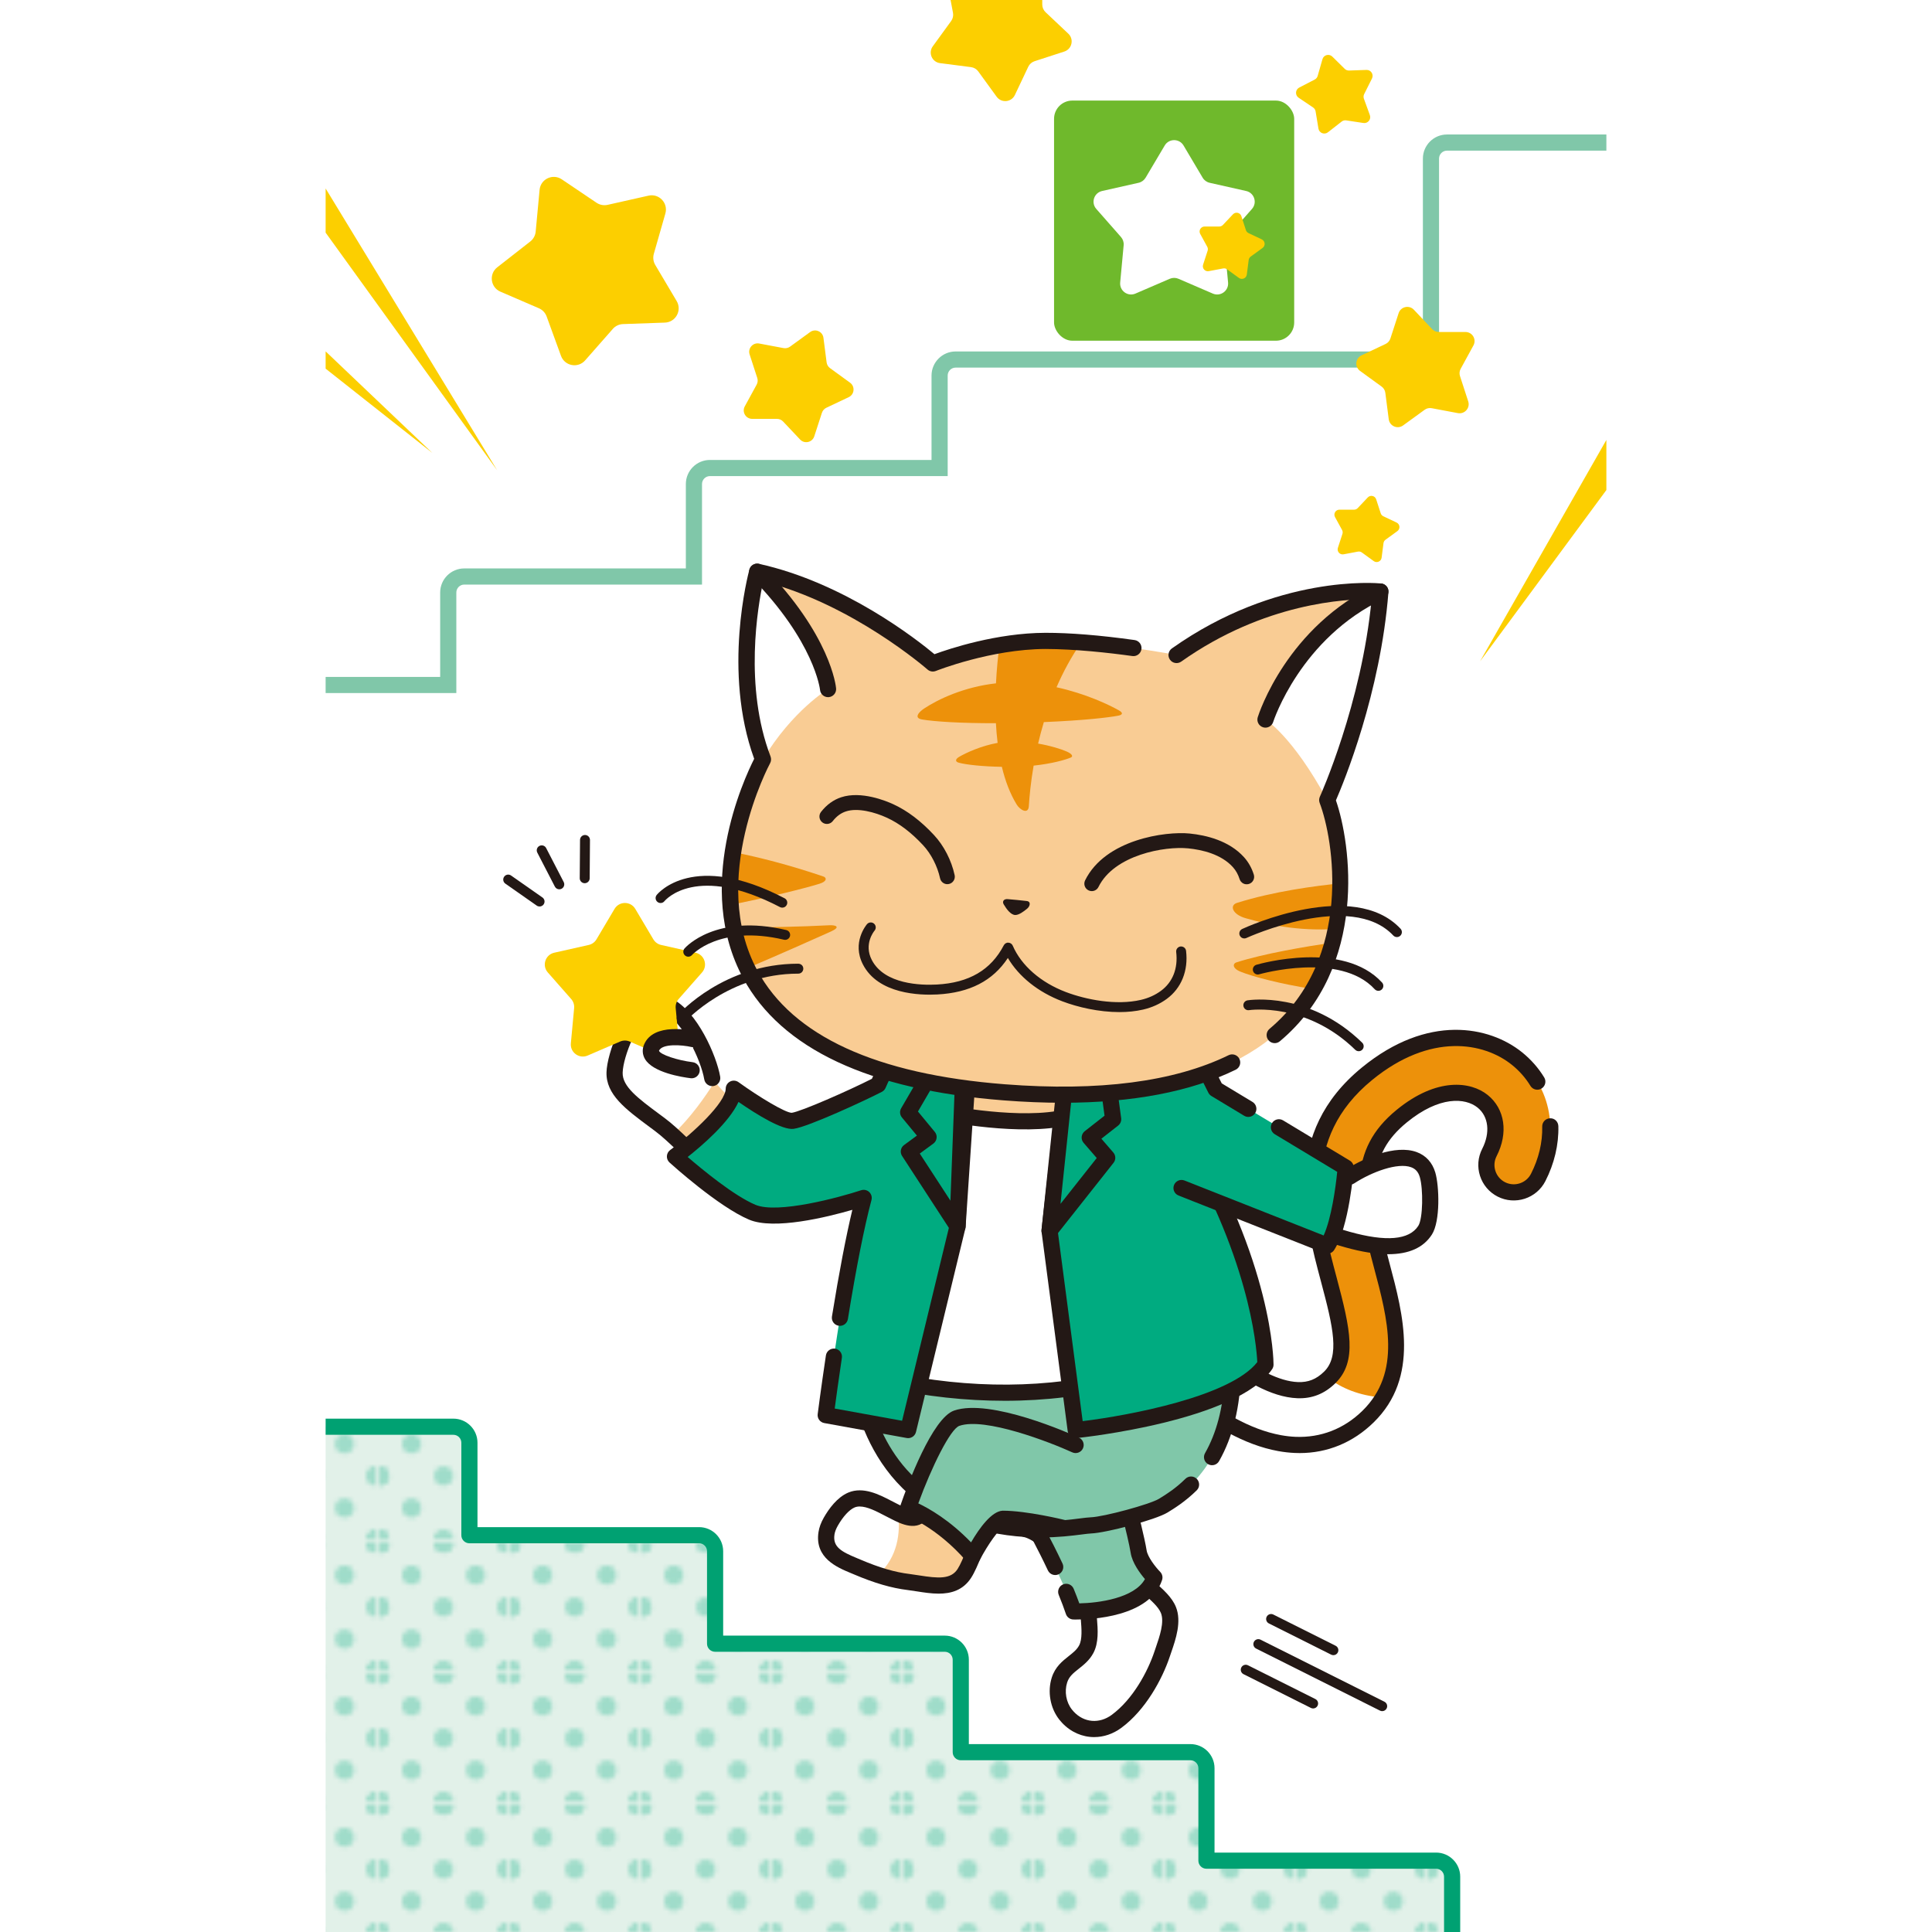 <?xml version="1.0" encoding="UTF-8"?>
<svg xmlns="http://www.w3.org/2000/svg" width="300" height="300" version="1.1" xmlns:xlink="http://www.w3.org/1999/xlink" viewBox="0 0 300 300">
  <!-- Generator: Adobe Illustrator 29.1.0, SVG Export Plug-In . SVG Version: 2.1.0 Build 142)  -->
  <defs>
    <style>
      .st0 {
        fill: #231815;
      }

      .st1 {
        fill: #00a172;
      }

      .st2 {
        fill: #fff;
      }

      .st3 {
        fill: #ed910a;
      }

      .st4 {
        fill: none;
      }

      .st5 {
        fill: #c6e4d5;
        opacity: .5;
      }

      .st6 {
        fill: #f9cc94;
      }

      .st7 {
        fill: url(#_新規パターン_2);
        opacity: .3;
      }

      .st8 {
        fill: #80c7a9;
      }

      .st9 {
        fill: #00ab80;
      }

      .st10 {
        fill: #6fb92c;
      }

      .st11 {
        fill: #fccf00;
      }

      .st12 {
        clip-path: url(#clippath);
      }
    </style>
    <clipPath id="clippath">
      <rect class="st4" x="50.563" width="198.874" height="300.797"/>
    </clipPath>
    <pattern id="_新規パターン_2" data-name="新規パターン 2" x="0" y="0" width="28.346" height="28.346" patternTransform="translate(-2730.102 -2529.087) scale(.702)" patternUnits="userSpaceOnUse" viewBox="0 0 28.346 28.346">
      <g>
        <rect class="st4" y="0" width="28.346" height="28.346"/>
        <circle class="st9" cx="28.346" cy="28.346" r="2.126"/>
        <g>
          <circle class="st9" cx="0" cy="28.346" r="2.126"/>
          <circle class="st9" cx="14.173" cy="28.346" r="2.126"/>
          <circle class="st9" cx="28.346" cy="28.346" r="2.126"/>
        </g>
        <circle class="st9" cx="0" cy="28.346" r="2.126"/>
        <g>
          <circle class="st9" cx="28.346" r="2.126"/>
          <circle class="st9" cx="28.346" cy="14.174" r="2.126"/>
          <circle class="st9" cx="28.345" cy="28.348" r="2.126"/>
        </g>
        <g>
          <g>
            <circle class="st9" cx="14.173" cy="14.173" r="2.126"/>
            <circle class="st9" cx="21.261" cy="21.261" r="2.126"/>
            <circle class="st9" cx="28.348" cy="28.348" r="2.126"/>
            <circle class="st9" cx="7.087" cy="7.087" r="2.126"/>
            <circle class="st9" cx="0" r="2.126"/>
          </g>
          <g>
            <circle class="st9" cx="7.086" cy="21.261" r="2.126"/>
            <circle class="st9" cx="14.173" cy="28.348" r="2.126"/>
            <circle class="st9" cx="-.001" cy="14.174" r="2.126"/>
          </g>
          <circle class="st9" cx="-.002" cy="28.348" r="2.126"/>
          <g>
            <circle class="st9" cx="21.26" cy="7.087" r="2.126"/>
            <circle class="st9" cx="28.347" cy="14.174" r="2.126"/>
            <circle class="st9" cx="14.173" r="2.126"/>
          </g>
          <circle class="st9" cx="28.346" r="2.126"/>
        </g>
        <g>
          <circle class="st9" cx=".002" cy="28.348" r="2.126"/>
          <circle class="st9" cx=".001" cy="14.174" r="2.126"/>
          <circle class="st9" cx="0" r="2.126"/>
        </g>
        <circle class="st9" cx="28.345" cy=".002" r="2.126"/>
        <g>
          <circle class="st9" cx="28.348" cy=".002" r="2.126"/>
          <circle class="st9" cx="14.173" cy=".002" r="2.126"/>
          <circle class="st9" cx="-.002" cy=".002" r="2.126"/>
        </g>
        <circle class="st9" cx=".002" cy=".002" r="2.126"/>
      </g>
    </pattern>
  </defs>
  <g id="_x30_2">
    <rect class="st4" y="-384" width="300" height="300"/>
  </g>
  <g id="_x30_6">
    <g class="st12">
      <g>
        <path class="st4" d="M31.454,321.603V108.852c0-1.373,1.113-2.486,2.486-2.486h35.663s0-14.359,0-14.359c0-1.373,1.113-2.486,2.486-2.486h35.663s0-14.359,0-14.359c0-1.373,1.113-2.486,2.486-2.486h35.663s0-14.359,0-14.359c0-1.373,1.113-2.486,2.486-2.486h73.812s0-31.205 0-31.205c0-1.373,1.113-2.486,2.486-2.486h35.663v299.464H31.454Z"/>
        <path class="st8" d="M31.454,124.465c-.693,0-1.254-.561-1.254-1.254v-14.36c0-2.062,1.678-3.74,3.74-3.74h34.409v-13.105c0-2.062,1.678-3.74,3.74-3.74h34.409v-13.106c0-2.062,1.678-3.739,3.74-3.739h34.409v-13.106c0-2.062,1.677-3.74,3.739-3.74h72.559v-29.951c0-2.062,1.678-3.74,3.74-3.74h35.663c.693,0,1.254.561,1.254,1.254s-.561,1.254-1.254,1.254h-35.663c-.679,0-1.232.553-1.232,1.232v32.459h-75.066c-.679,0-1.232.553-1.232,1.232v15.613h-36.917c-.679,0-1.232.552-1.232,1.232v15.613h-36.917c-.679,0-1.232.553-1.232,1.232v15.613h-36.917c-.679,0-1.232.553-1.232,1.232v14.36c0,.693-.561,1.254-1.254,1.254Z"/>
      </g>
      <g>
        <path class="st5" d="M225.486,305.769v-14.359c0-1.373-1.113-2.486-2.486-2.486h-35.663v-14.359c0-1.373-1.113-2.486-2.486-2.486h-35.663v-14.359c0-1.373-1.113-2.486-2.486-2.486h-35.663v-14.359c0-1.373-1.113-2.486-2.486-2.486h-35.663v-14.359c0-1.373-1.113-2.486-2.486-2.486h-35.663v84.227h190.746Z"/>
        <path class="st7" d="M225.486,305.769v-14.359c0-1.373-1.113-2.486-2.486-2.486h-35.663v-14.359c0-1.373-1.113-2.486-2.486-2.486h-35.663v-14.359c0-1.373-1.113-2.486-2.486-2.486h-35.663v-14.359c0-1.373-1.113-2.486-2.486-2.486h-35.663v-14.359c0-1.373-1.113-2.486-2.486-2.486h-35.663v84.227h190.746Z"/>
        <path class="st1" d="M225.486,307.023c-.693,0-1.254-.561-1.254-1.254v-14.36c0-.679-.553-1.232-1.232-1.232h-35.663c-.693,0-1.254-.561-1.254-1.254v-14.359c0-.679-.553-1.232-1.232-1.232h-35.663c-.693,0-1.254-.561-1.254-1.254v-14.36c0-.679-.553-1.232-1.232-1.232h-35.663c-.693,0-1.254-.561-1.254-1.254v-14.36c0-.679-.552-1.232-1.232-1.232h-35.664c-.693,0-1.254-.561-1.254-1.254v-14.359c0-.679-.552-1.232-1.232-1.232h-35.663c-.693,0-1.254-.561-1.254-1.254s.561-1.254,1.254-1.254h35.663c2.062,0,3.739,1.678,3.739,3.74v13.105h34.41c2.062,0,3.739,1.678,3.739,3.74v13.106h34.409c2.062,0,3.74,1.677,3.74,3.739v13.106h34.409c2.062,0,3.74,1.678,3.74,3.74v13.105h34.409c2.062,0,3.74,1.678,3.74,3.74v14.36c0,.693-.561,1.254-1.254,1.254Z"/>
      </g>
      <g>
        <g>
          <g>
            <path class="st2" d="M198.708,224.09c-10.263-1.857-19.412-12.145-20.492-13.396-1.535-1.779-1.338-4.465.441-6.001,1.777-1.533,4.461-1.338,5.997.437h0c2.512,2.896,10.439,10.478,16.832,10.731,1.944.081,3.529-.546,4.988-1.972,2.959-2.89,1.88-7.642-.125-15.154-2.512-9.416-5.953-22.311,5.94-32.023,9.598-7.841,18.542-6.152,23.281-2.328,5.381,4.345,6.698,11.759,3.279,18.449-1.07,2.094-3.636,2.917-5.724,1.852-2.093-1.07-2.921-3.633-1.852-5.724,1.563-3.058,1.152-6.18-1.047-7.956-2.261-1.825-6.906-2.319-12.554,2.296-7.124,5.819-5.925,12.661-3.102,23.24,2.117,7.933,4.516,16.924-2.151,23.435-3.123,3.05-7.031,4.567-11.305,4.385-.807-.034-1.611-.128-2.407-.272Z"/>
            <path class="st3" d="M235.571,164.385c-4.739-3.824-13.683-5.513-23.281,2.328-11.893,9.712-8.453,22.608-5.94,32.023,2.005,7.513,3.084,12.264.125,15.154-.049.048-.099.087-.148.133,1.95,1.495,4.668,2.704,8.418,2.992,3.638-6.122,1.638-13.683-.174-20.474-2.823-10.579-4.022-17.421,3.102-23.24,5.648-4.614,10.292-4.12,12.554-2.296,2.199,1.775,2.611,4.898,1.047,7.956-1.069,2.092-.24,4.654,1.852,5.724,2.088,1.065,4.654.241,5.724-1.852,3.419-6.69,2.102-14.104-3.279-18.449Z"/>
            <path class="st0" d="M201.806,225.631c-.248,0-.495-.006-.744-.016-.835-.034-1.703-.132-2.577-.29-10.71-1.937-20.174-12.601-21.219-13.811-1.984-2.299-1.729-5.783.57-7.769,2.298-1.982,5.78-1.727,7.765.565,2.252,2.597,10.017,10.065,15.934,10.299,1.607.06,2.852-.432,4.063-1.615,2.46-2.402,1.428-6.86-.461-13.934-2.6-9.748-6.161-23.094,6.359-33.317,10.179-8.317,19.754-6.455,24.862-2.334,1.374,1.111,2.526,2.421,3.425,3.896.361.591.174,1.363-.418,1.723-.591.36-1.363.175-1.723-.418-.749-1.228-1.711-2.321-2.86-3.249-4.376-3.531-12.685-5.041-21.7,2.324-11.265,9.199-8.08,21.136-5.522,30.726,2.123,7.954,3.248,13.001-.21,16.377-1.699,1.66-3.633,2.417-5.917,2.327-8.235-.326-17.633-11.054-17.727-11.162-1.083-1.25-2.979-1.388-4.232-.31-1.251,1.081-1.391,2.98-.31,4.232.985,1.141,9.905,11.198,19.766,12.982.762.138,1.514.223,2.236.253,3.91.156,7.506-1.226,10.376-4.029,6.141-5.999,3.943-14.242,1.816-22.214-2.868-10.743-4.172-18.254,3.519-24.536,6.229-5.089,11.509-4.419,14.134-2.301,2.682,2.165,3.223,5.896,1.377,9.504-.365.713-.43,1.525-.183,2.288.247.762.776,1.383,1.489,1.748,1.476.751,3.285.165,4.037-1.307,1.203-2.353,1.805-4.888,1.742-7.329-.018-.692.529-1.268,1.221-1.286.704-.033,1.268.528,1.286,1.221.075,2.859-.623,5.811-2.016,8.536-1.381,2.703-4.705,3.779-7.411,2.4-1.312-.671-2.282-1.81-2.735-3.211-.453-1.399-.334-2.892.336-4.202,1.282-2.507,1-5.023-.719-6.41-1.895-1.528-5.905-1.847-10.973,2.292-6.32,5.163-5.625,10.921-2.682,21.945,2.096,7.857,4.703,17.633-2.487,24.656-3.195,3.121-7.155,4.756-11.49,4.757Z"/>
          </g>
          <path class="st6" d="M181.43,249.993c-1.031-2.537-5.087-4.386-6.097-7.068-1.028-2.732-1.71-6.616-2.423-9.438l-13.645,3.958c4.003.959,9.514,8.807,9.758,13.12.093,1.653.471,3.994-.354,5.532-1.072,1.996-3.399,2.412-4.154,4.776-.583,1.825-.189,3.917.948,5.357.111.141.227.276.346.404,2.021,2.174,5.104,2.471,7.565.66,3.271-2.408,5.822-6.672,7.092-10.487.65-1.951,1.8-4.759.965-6.814Z"/>
          <path class="st2" d="M165.808,266.634c2.021,2.174,5.104,2.471,7.565.66,3.271-2.408,5.822-6.672,7.092-10.487.65-1.951,1.8-4.759.965-6.814-.454-1.117-1.494-2.1-2.603-3.081-2.957,2.069-7.025,3.558-9.751,4.405.124,1.558.299,3.463-.408,4.78-1.072,1.996-3.399,2.412-4.154,4.776-.583,1.825-.189,3.917.948,5.357.111.141.227.276.346.404Z"/>
          <path class="st0" d="M169.902,269.736c-1.833,0-3.629-.761-5.013-2.248-.14-.15-.277-.311-.41-.478-1.402-1.777-1.857-4.335-1.16-6.519.535-1.673,1.652-2.556,2.637-3.335.672-.532,1.252-.99,1.608-1.652.513-.956.379-2.622.272-3.96-.026-.318-.05-.623-.066-.908-.227-4.018-5.489-11.178-8.797-11.971-.553-.133-.948-.621-.962-1.19-.014-.569.358-1.075.904-1.233l13.645-3.958c.327-.095.677-.054.973.116.295.169.509.45.593.78.222.88.442,1.861.669,2.879.507,2.269,1.032,4.615,1.712,6.424.407,1.08,1.616,2.142,2.786,3.168,1.32,1.159,2.685,2.357,3.3,3.87h0c.923,2.272-.027,5.031-.72,7.046l-.218.636c-1.184,3.556-3.787,8.339-7.538,11.1-1.304.96-2.771,1.432-4.214,1.432ZM162.571,237.792c3.828,2.931,7.494,8.999,7.703,12.702.015.265.039.552.062.849.134,1.667.3,3.741-.563,5.348-.601,1.119-1.483,1.816-2.261,2.432-.839.664-1.502,1.187-1.804,2.132-.451,1.411-.162,3.06.737,4.199.089.111.182.221.279.325,1.602,1.726,3.975,1.926,5.904.506,3.278-2.413,5.582-6.683,6.646-9.874l.224-.66c.565-1.639,1.338-3.884.768-5.285-.391-.963-1.53-1.962-2.63-2.929-1.402-1.23-2.851-2.502-3.478-4.169-.743-1.973-1.311-4.517-1.813-6.761-.118-.529-.234-1.048-.349-1.548l-9.426,2.734Z"/>
          <path class="st8" d="M176.808,240.934c-.284-1.822-1.516-6.638-1.516-6.638l-14.685,2.661s4.127,7.388,6.094,13.264c0,0,10.714.355,12.553-5.266,0,0-2.162-2.198-2.446-4.02Z"/>
          <path class="st0" d="M167.12,251.48c-.252,0-.412-.005-.461-.006-.523-.018-.981-.359-1.147-.856-.301-.897-.676-1.893-1.113-2.962-.263-.641.044-1.373.685-1.636.639-.26,1.374.044,1.636.685.325.793.618,1.552.874,2.264,2.956-.055,8.549-.79,10.191-3.77-.752-.88-1.973-2.512-2.216-4.074-.188-1.211-.83-3.866-1.208-5.388l-11.829,2.143c.621,1.172,1.518,2.92,2.454,4.904.295.627.027,1.374-.6,1.669s-1.373.027-1.669-.6c-1.629-3.458-3.188-6.26-3.205-6.287-.197-.354-.212-.781-.039-1.147.173-.367.512-.627.91-.699l14.685-2.66c.653-.117,1.275.286,1.439.923.051.199,1.25,4.895,1.54,6.756.16,1.029,1.374,2.592,2.102,3.334.327.334.443.824.297,1.268-1.892,5.784-11.117,6.136-13.326,6.136Z"/>
          <path class="st6" d="M143.348,165.506s-4.194,5.537-10.028,7.201c-2.249.642-6.18,1.905-10.364,3.113-7.03-2.11-10.953-6.419-12.361-8.42-.737-4.254-5.437-13.516-9.864-11.314-2.746,1.366-5.217,7.655-5.299,10.441-.088,3.007,3.052,5.126,7.026,8.088,4.435,3.307,8.485,9.725,17.758,11.09,9.022,1.328,16.539-2.113,16.539-2.113l6.594-18.087Z"/>
          <path class="st2" d="M110.989,167.93c-.146-.188-.282-.369-.395-.53-.737-4.254-5.437-13.516-9.864-11.314-2.746,1.366-5.217,7.655-5.299,10.441-.088,3.007,3.052,5.126,7.026,8.088.65.485,1.293,1.041,1.944,1.633,2.841-2.725,5.066-5.855,6.588-8.32Z"/>
          <path class="st0" d="M124.477,187.267c-1.42,0-2.909-.095-4.445-.32-7.273-1.071-11.55-5.124-14.986-8.38-1.159-1.099-2.254-2.137-3.338-2.945l-.75-.558c-3.844-2.852-6.882-5.105-6.78-8.574.088-2.968,2.68-9.878,5.995-11.527,1.309-.65,2.749-.616,4.164.1,3.936,1.994,6.926,8.847,7.494,12.123.118.683-.339,1.332-1.022,1.45-.676.115-1.331-.339-1.45-1.022-.551-3.176-3.378-8.906-6.155-10.313-.932-.472-1.539-.28-1.914-.092-2.179,1.084-4.529,6.785-4.604,9.356-.063,2.16,2.382,3.975,5.767,6.486l.755.561c1.204.898,2.351,1.984,3.565,3.135,3.345,3.17,7.137,6.765,13.625,7.719,7.286,1.074,13.628-1.133,15.367-1.819l4.477-12.278c-1.764,1.409-4.012,2.813-6.576,3.545-.995.283-2.32.69-3.851,1.159-1.928.591-4.179,1.281-6.51,1.954-.233.066-.479.066-.708-.004-3.695-1.109-7.106-2.987-9.865-5.433-.518-.46-.566-1.252-.107-1.77s1.252-.566,1.77-.107c1.688,1.495,4.53,3.522,8.574,4.801,2.188-.635,4.294-1.281,6.111-1.838,1.549-.474,2.891-.886,3.898-1.172,5.347-1.525,9.333-6.702,9.374-6.753.375-.494,1.053-.639,1.6-.342.544.297.79.946.577,1.53l-6.594,18.087c-.115.315-.351.57-.657.71-.267.123-5.634,2.534-12.798,2.534Z"/>
          <g>
            <path class="st6" d="M151.948,234.772c3.585.88,7.365,1.136,10.924,1.038,11.359-.312,18.693-2.839,24.364-13.272,5.504-10.126,6.085-21.93.019-31.982-8.1-13.421-11.082-30.935-11.113-33.261l-35.637,5.785s-6.47,18.582-7.813,39.541c-.626,9.757,1.517,19.676,8.729,26.656,2.912,2.819,6.604,4.531,10.529,5.495Z"/>
            <path class="st0" d="M161.452,237.084c-3.552,0-6.843-.367-9.803-1.094-4.531-1.112-8.266-3.068-11.102-5.812-8.467-8.195-9.626-19.553-9.108-27.639,1.339-20.887,7.816-39.685,7.881-39.873.152-.434.529-.751.983-.825l35.637-5.785c.365-.06.729.042,1.007.277.279.235.443.579.448.944.034,2.52,3.125,19.693,10.933,32.631,6.042,10.012,6.046,22.123.01,33.228-6.079,11.183-14.238,13.62-25.432,13.927-.489.013-.974.02-1.454.02ZM141.455,164.197c-1.17,3.574-6.341,20.229-7.513,38.504-.484,7.557.571,18.147,8.349,25.676,2.513,2.431,5.862,4.173,9.956,5.178h0c3.142.772,6.698,1.109,10.591,1.002,10.568-.289,17.769-2.448,23.296-12.617,5.6-10.303,5.617-21.506.046-30.735-7.285-12.071-10.513-27.298-11.166-32.457l-33.56,5.449Z"/>
          </g>
          <path class="st8" d="M180.625,233.802c3.092-1.885,10.567-6.629,10.805-20.857l-58.234.087s.916,17.719,17.399,22.798c9.461,2.915,16.666,1.111,18.813,1.032,2.147-.08,9.555-2.046,11.218-3.06Z"/>
          <path class="st0" d="M161.609,238.736c-3.164,0-7.058-.375-11.384-1.709-17.123-5.276-18.273-23.745-18.282-23.931-.018-.343.105-.678.342-.928.236-.249.565-.391.909-.391l58.234-.087h.002c.336,0,.658.134.893.374.236.24.367.564.361.901-.091,5.443-1.231,10.126-3.387,13.92-.343.603-1.107.812-1.71.47-.602-.343-.813-1.107-.47-1.71,1.779-3.13,2.792-6.976,3.017-11.445l-55.548.083c.563,4.083,3.323,16.324,16.378,20.348,7.521,2.317,13.476,1.561,16.676,1.156.717-.092,1.283-.163,1.721-.179,2.051-.076,9.192-2.013,10.612-2.878,1.206-.735,2.616-1.641,4.094-3.098.492-.488,1.287-.481,1.773.012.486.492.481,1.287-.012,1.773-1.808,1.784-3.591,2.871-4.549,3.455-1.873,1.141-9.56,3.158-11.825,3.242-.325.012-.843.078-1.498.161-1.452.184-3.631.461-6.346.461Z"/>
          <path class="st6" d="M149.696,222.663c-4.046,1.714-5.612,10.818-6.614,12.268-1.092,1.581-3.052.336-4.582-.425-1.738-.864-4.252-2.445-6.29-1.584-1.35.571-2.492,2.115-3.197,3.351-.323.567-.579,1.173-.677,1.818-.507,3.306,2.578,4.294,4.758,5.224,2.589,1.104,5.23,2.002,8.018,2.342,3.012.367,6.766,1.536,8.629-1.33,1.891-2.909,3.479-11.383,7.801-9.152l7.197-9.639c-6.909-3.393-11.925-4.195-15.044-2.874Z"/>
          <path class="st2" d="M132.211,232.923c-1.35.571-2.492,2.115-3.197,3.351-.323.567-.579,1.173-.677,1.818-.507,3.306,2.578,4.294,4.758,5.224,1.075.458,2.163.867,3.262,1.229,3.077-2.794,3.463-6.55,3.109-9.548-.332-.165-.658-.338-.966-.491-1.738-.864-4.252-2.445-6.29-1.584Z"/>
          <path class="st0" d="M145.758,247.459c-1.152,0-2.323-.184-3.397-.353-.478-.075-.947-.149-1.399-.204-2.532-.308-5.189-1.082-8.359-2.433l-.507-.212c-2.1-.873-5.616-2.333-4.999-6.356.112-.735.383-1.47.827-2.25.781-1.369,2.074-3.155,3.797-3.885,2.328-.981,4.838.322,6.672,1.276.231.12.454.236.665.341l.487.248c1.665.854,2.228.987,2.505.587.179-.264.557-1.435.86-2.377,1.139-3.535,2.86-8.878,6.296-10.334h0c3.625-1.536,9.038-.558,16.086,2.903.334.164.579.469.666.832s.009.745-.215,1.044l-7.197,9.639c-.366.492-1.032.646-1.58.364-.603-.311-.96-.242-1.178-.162-1.327.487-2.515,3.369-3.383,5.473-.538,1.305-1.046,2.538-1.614,3.411-1.26,1.938-3.121,2.448-5.036,2.448ZM133.506,233.927c-.288,0-.559.045-.808.151-.815.345-1.786,1.399-2.595,2.817-.289.508-.462.961-.527,1.387-.298,1.941,1.117,2.678,3.482,3.66l.528.221c2.986,1.274,5.354,1.968,7.678,2.25.48.059.979.137,1.486.217,2.904.458,4.888.635,5.939-.984.441-.678.906-1.806,1.399-3,1.16-2.814,2.475-6.004,4.837-6.871.705-.259,1.434-.292,2.177-.104l5.716-7.656c-7.034-3.218-10.74-2.996-12.634-2.196h0c-2.379,1.009-3.949,5.882-4.887,8.794-.523,1.625-.814,2.497-1.184,3.033-1.608,2.33-4.28.957-5.715.219l-.457-.232c-.224-.112-.46-.235-.706-.362-1.176-.611-2.58-1.341-3.731-1.341Z"/>
          <path class="st11" d="M96.295,161.729l-5.047,2.176c-1.306.563-2.738-.478-2.606-1.893l.51-5.473c.048-.513-.118-1.023-.458-1.41l-3.63-4.128c-.939-1.068-.392-2.752.995-3.064l5.363-1.206c.503-.113.937-.428,1.2-.872l2.804-4.727c.725-1.223,2.496-1.223,3.221,0l2.804,4.727c.263.443.697.759,1.2.872l5.363,1.206c1.387.312,1.935,1.996.995,3.064l-3.63,4.128c-.34.387-.506.897-.458,1.41l.51,5.473c.132,1.416-1.3,2.457-2.606,1.893l-5.047-2.176c-.473-.204-1.01-.204-1.483,0Z"/>
          <g>
            <path class="st2" d="M107.685,161.364s-5.439-1.283-6.517,1.319c-1.078,2.602,6.233,3.498,6.233,3.498"/>
            <path class="st0" d="M107.403,167.434c-.051,0-.103-.003-.154-.009-1.354-.165-5.867-.871-7.1-2.986-.402-.689-.451-1.483-.14-2.236,1.446-3.487,7.302-2.216,7.963-2.059.674.158,1.09.833.933,1.506-.159.675-.84,1.089-1.507.935-1.535-.36-4.602-.558-5.071.578.214.595,2.812,1.474,5.228,1.773.687.085,1.176.71,1.091,1.398-.078.635-.618,1.101-1.243,1.101Z"/>
          </g>
          <path class="st6" d="M175.224,160.736s3.808,2.326,8.796,5.78c4.988,3.453,21.622,16.737,25.569,16.192,3.614-2.362,10.671-5.037,12.079-.298.569,1.915.653,7.002-.378,8.613-2.26,3.53-7.955,2.605-12.081,1.449-14.811-4.15-31.379-12.489-31.379-12.489l-2.606-19.246Z"/>
          <path class="st2" d="M209.588,182.708c-.534.074-1.306-.112-2.244-.486-.883,2.782-1.408,6.204-1.717,9.177,1.199.379,2.396.741,3.581,1.073,4.126,1.156,9.821,2.081,12.081-1.449,1.031-1.611.947-6.697.378-8.613-1.409-4.739-8.466-2.064-12.079.298Z"/>
          <path class="st0" d="M215.558,194.752c-1.902,0-4.133-.357-6.688-1.073-14.757-4.134-31.438-12.492-31.604-12.576-.37-.186-.623-.542-.679-.952l-2.606-19.246c-.065-.479.152-.953.557-1.218.406-.265.928-.272,1.339-.021.039.024,3.896,2.385,8.856,5.819,1.072.743,2.676,1.934,4.534,3.314,5.111,3.795,16.897,12.546,19.921,12.677,2.577-1.616,7.459-3.803,10.794-2.583,1.43.524,2.428,1.618,2.887,3.161.613,2.063.814,7.555-.524,9.645-1.302,2.035-3.575,3.054-6.787,3.054ZM178.984,179.154c3.075,1.508,17.596,8.477,30.563,12.11,5.682,1.592,9.277,1.284,10.686-.917.732-1.145.775-5.751.231-7.579-.233-.786-.661-1.269-1.345-1.52-2.085-.767-6.111.724-8.845,2.511-.155.101-.331.167-.515.193-3.033.423-10.075-4.295-21.986-13.139-1.84-1.366-3.429-2.546-4.468-3.265-2.603-1.802-4.895-3.303-6.478-4.318l2.156,15.925Z"/>
        </g>
        <g>
          <path class="st2" d="M145.315,172.568s11.269,2.457,19.008,1.186l10.427-2.119,6.346,18.947s5.304,20.276,5.323,20.348c-.19-.712-11.226,2.831-12.216,3.086-11.736,3.028-24.44,2.837-36.248.268-2.327-.506-4.613-1.148-6.851-1.966l6.499-41.624,7.713,1.874Z"/>
          <path class="st0" d="M155.97,217.512c-6.002,0-12.147-.666-18.281-2.001-2.508-.546-4.802-1.204-7.016-2.014-.562-.206-.901-.779-.808-1.371l6.499-41.624c.054-.347.251-.654.543-.85.291-.194.651-.26.993-.176l7.697,1.87c.441.094,11.231,2.369,18.524,1.171l10.381-2.11c.619-.125,1.238.23,1.44.831l6.345,18.948c.024.081,5.305,20.271,5.346,20.427.176.669-.224,1.355-.892,1.531-.269.071-.544.049-.784-.046-1.486.119-7.707,2.01-9.809,2.649-.832.254-1.429.434-1.629.486-5.89,1.52-12.137,2.281-18.547,2.281ZM132.503,211.483c1.808.617,3.689,1.135,5.718,1.576,12.307,2.678,24.642,2.59,35.668-.257.188-.048.746-.219,1.526-.456,5.149-1.565,7.869-2.305,9.396-2.6-1.232-4.71-4.93-18.845-4.93-18.845l-5.968-17.815-9.341,1.898c-7.932,1.301-19.055-1.088-19.525-1.19-.009-.003-.019-.004-.029-.007l-6.388-1.552-6.128,39.248ZM185.224,211.312v.001-.001ZM185.223,211.309v.001-.001ZM185.214,211.283c.003.008.005.016.008.024-.003-.008-.005-.016-.008-.024ZM185.214,211.28c.001.001.001.003.001.003,0-.001,0-.003-.001-.003ZM185.213,211.276c.001.002.001.003.001.003,0-.001,0-.002-.001-.003ZM185.212,211.274c.001.001.001.002.001.003,0-.001,0-.002-.001-.003ZM185.211,211.27c0,.001.001.002.001.003,0-.001-.001-.002-.001-.003ZM185.21,211.267c0,.001.001.002.001.003,0-.001-.001-.002-.001-.003ZM185.209,211.263c0,.001,0,.002.001.002-.001,0-.001-.001-.001-.002ZM185.208,211.26v.002-.002ZM185.208,211.256v.002-.002Z"/>
        </g>
        <path class="st9" d="M166.15,163.029l-3.175,28.075,4.059,30.956s24.259-2.52,29.466-10.161c0,0,0-15.336-13.032-36.739l-4.146-15.936-13.171,3.805Z"/>
        <path class="st9" d="M150.594,161.836l-1.907,28.597-7.671,31.627-12.802-2.321s2.842-22.247,5.898-33.728c0,0-12.663,4.178-17.298,2.225s-12.007-8.648-12.007-8.648c0,0,9.103-6.73,9.136-10.532,0,0,7.25,5.23,9.135,4.986s10.349-4.088,13.284-5.615c0,0,1.817-4.279,2.98-4.813l11.252-1.778Z"/>
        <path class="st0" d="M167.032,223.313c-.622,0-1.159-.461-1.242-1.091l-4.059-30.955c-.013-.1-.014-.203-.003-.304l3.176-28.075c.057-.503.411-.923.898-1.064l13.171-3.805c.325-.092.676-.051.968.115.295.168.509.447.594.774l4.1,15.758c12.971,21.375,13.119,36.594,13.119,37.233,0,.252-.075.498-.218.707-5.472,8.028-29.358,10.596-30.373,10.701-.044.005-.087.007-.131.007ZM164.238,191.093l3.879,29.581c7.208-.883,22.951-3.826,27.115-9.165-.119-2.506-1.301-16.753-12.836-35.697-.063-.105-.111-.218-.142-.337l-3.821-14.69-11.13,3.216-3.064,27.091Z"/>
        <path class="st0" d="M141.017,223.314c-.074,0-.149-.007-.224-.021l-12.803-2.321c-.657-.119-1.105-.731-1.02-1.393.004-.038.497-3.878,1.276-9.106.102-.685.744-1.154,1.425-1.055.685.102,1.158.74,1.055,1.425-.52,3.488-.911,6.354-1.113,7.874l10.463,1.897,7.367-30.373,1.796-26.922-9.445,1.492c-.462.432-1.503,2.282-2.278,4.106-.114.267-.318.487-.576.622-2.45,1.274-11.457,5.455-13.702,5.746-1.751.242-5.669-2.183-8.564-4.178-1.462,3.176-5.629,6.759-7.893,8.548,2.212,1.909,7.182,6.02,10.519,7.426,3.445,1.45,13.019-1.14,16.418-2.261.438-.141.918-.038,1.254.279.335.316.469.79.351,1.235-1.13,4.244-2.362,10.464-3.663,18.489-.11.684-.755,1.151-1.438,1.037-.684-.11-1.148-.755-1.037-1.438,1.107-6.839,2.17-12.394,3.167-16.56-3.983,1.153-12.157,3.16-16.026,1.529-4.776-2.013-12.055-8.596-12.362-8.875-.278-.253-.428-.617-.409-.992.019-.374.205-.722.506-.945,3.571-2.642,8.609-7.346,8.628-9.535.004-.468.269-.896.688-1.107.415-.212.918-.172,1.3.101,3.189,2.3,7.264,4.757,8.259,4.757h.005c1.427-.186,8.852-3.451,12.448-5.279.789-1.792,2.139-4.449,3.43-5.043.104-.048.214-.081.327-.098l11.253-1.778c.38-.058.761.056,1.042.313s.431.629.405,1.009l-1.907,28.597c-.004.072-.015.143-.033.212l-7.671,31.627c-.139.571-.649.958-1.218.959Z"/>
        <g>
          <polygon class="st9" points="162.975 191.104 171.928 179.782 169.211 176.641 172.85 173.792 171.239 161.792 165.752 164.609 162.975 191.104"/>
          <path class="st0" d="M162.975,192.358c-.159,0-.319-.03-.473-.092-.517-.211-.832-.737-.774-1.292l2.777-26.494c.044-.421.297-.791.674-.985l5.487-2.818c.362-.185.793-.184,1.154.004.361.188.608.541.662.945l1.611,12c.059.441-.119.88-.469,1.154l-2.603,2.037,1.855,2.144c.394.455.409,1.126.036,1.598l-8.953,11.322c-.243.307-.609.476-.984.476ZM166.929,165.415l-2.256,21.519,5.628-7.117-2.038-2.356c-.225-.259-.333-.599-.3-.941.033-.342.205-.655.474-.867l3.075-2.407-1.279-9.529-3.304,1.697Z"/>
        </g>
        <g>
          <polygon class="st9" points="149.615 165.877 148.687 190.432 141.124 178.812 144.191 176.561 141.016 172.717 146.657 163.029 149.615 165.877"/>
          <path class="st0" d="M148.687,191.686c-.417,0-.815-.208-1.051-.57l-7.563-11.62c-.363-.558-.228-1.302.308-1.695l1.997-1.466-2.329-2.819c-.335-.405-.381-.976-.116-1.43l5.64-9.689c.194-.332.529-.558.91-.611.381-.056.766.072,1.043.338l2.959,2.848c.257.248.397.594.383.951l-.928,24.555c-.021.546-.392,1.016-.919,1.161-.11.031-.223.045-.334.045ZM142.821,179.122l4.762,7.316.758-20.046-1.404-1.351-4.398,7.554,2.618,3.169c.22.266.32.611.277.953-.043.343-.224.653-.502.856l-2.112,1.55Z"/>
        </g>
        <path class="st9" d="M188.753,169.113l-2.096-4.185-9.476-.323,6.286,19.869,22.646,8.945c2.186-3.374,2.845-12.124,2.845-12.124l-20.205-12.181Z"/>
        <path class="st0" d="M193.839,173.434c-.221,0-.444-.058-.647-.181l-5.086-3.067c-.203-.122-.367-.301-.474-.512l-1.763-3.519-8.73-.298c-.692-.023-1.234-.604-1.21-1.296.022-.692.621-1.248,1.296-1.21l9.475.323c.459.015.873.281,1.078.691l1.933,3.861,4.775,2.879c.594.358.784,1.129.426,1.721-.236.391-.65.607-1.075.607Z"/>
        <path class="st0" d="M206.113,194.673c-.154,0-.31-.028-.461-.087l-22.646-8.945c-.644-.254-.96-.983-.706-1.627s.982-.96,1.627-.706l21.609,8.536c1.193-2.649,1.862-7.402,2.103-9.879l-9.698-5.847c-.594-.358-.784-1.129-.426-1.721.358-.594,1.13-.784,1.721-.426l10.368,6.251c.405.244.639.696.603,1.168-.027.37-.71,9.111-3.043,12.712-.236.366-.638.572-1.053.572Z"/>
        <path class="st8" d="M148.563,220.216c-3.087,1.063-7.547,13.917-7.547,13.917,0,0,5.037,1.743,10.021,7.501,0,0,2.982-5.72,4.717-5.803,3.555,0,9.289,1.409,9.289,1.409l1.979-12.863s-13.138-5.991-18.458-4.16Z"/>
        <path class="st0" d="M151.037,242.887c-.361,0-.708-.156-.948-.433-4.709-5.439-9.436-7.119-9.483-7.136-.314-.109-.573-.338-.718-.638-.146-.299-.166-.644-.057-.958,1.093-3.151,4.924-13.52,8.323-14.691,5.638-1.936,17.996,3.571,19.388,4.206.629.287.908,1.031.62,1.661-.286.63-1.033.91-1.661.621-3.529-1.608-13.56-5.485-17.53-4.115-1.409.485-4.324,6.411-6.378,12.04,1.655.784,4.851,2.586,8.191,6.055,1.315-2.247,3.196-4.837,4.909-4.92h.006c3.725,0,9.403,1.385,9.642,1.444.673.165,1.084.844.919,1.517-.165.673-.848,1.083-1.517.919-.056-.014-5.524-1.346-8.893-1.372-.687.281-2.431,2.693-3.702,5.128-.192.368-.553.617-.966.665-.049.006-.098.009-.146.009Z"/>
        <g>
          <path class="st0" d="M83.784,140.761c-.152,0-.307-.045-.442-.14l-4.87-3.409c-.349-.244-.434-.725-.189-1.075.244-.348.724-.434,1.075-.189l4.87,3.409c.349.244.434.725.189,1.075-.15.214-.39.329-.633.329Z"/>
          <path class="st0" d="M86.848,138.092c-.28,0-.549-.152-.687-.417l-2.729-5.281c-.195-.379-.047-.844.331-1.041.383-.195.844-.047,1.041.331l2.729,5.281c.195.379.047.844-.331,1.041-.114.058-.235.086-.354.086Z"/>
          <path class="st0" d="M90.793,137.145h-.006c-.426-.003-.769-.351-.766-.778l.046-5.944c.003-.424.348-.766.772-.766h.006c.426.003.769.351.766.778l-.046,5.944c-.003.424-.348.766-.772.766Z"/>
        </g>
        <g>
          <path class="st0" d="M214.627,265.705c-.116,0-.234-.026-.345-.081l-19.234-9.636c-.381-.191-.535-.655-.344-1.036.191-.379.653-.536,1.036-.344l19.234,9.636c.381.191.535.655.344,1.036-.135.27-.408.426-.691.426Z"/>
          <path class="st0" d="M203.902,265.288c-.116,0-.234-.026-.345-.081l-10.465-5.243c-.381-.191-.535-.655-.344-1.036.191-.379.653-.535,1.036-.344l10.465,5.243c.381.191.535.655.344,1.036-.135.27-.408.426-.691.426Z"/>
          <path class="st0" d="M207.048,257.013c-.116,0-.234-.026-.345-.081l-9.673-4.846c-.381-.191-.535-.655-.344-1.036.191-.379.653-.536,1.036-.344l9.673,4.846c.381.191.535.655.344,1.036-.135.27-.408.426-.691.426Z"/>
        </g>
        <g>
          <path class="st6" d="M118.481,117.913s-25.555,46.807,37.469,51.703c60.944,4.734,53.15-37.507,50.14-45.383,0,0,6.916-15.194,8.255-32.384,0,0-15.546-1.538-31.65,9.861,0,0-11.509-2.221-20.353-2.194-8.844.027-17.488,3.503-17.488,3.503,0,0-12.447-10.975-27.28-14.246,0,0-4.253,15.638.907,29.14Z"/>
          <g>
            <path class="st2" d="M214.345,91.849c-13.626,6.411-17.846,19.887-17.846,19.887,0,0,4.158,2.476,9.59,12.497,0,0,6.916-15.194,8.255-32.384Z"/>
            <path class="st2" d="M128.582,107.003s-.678-7.698-11.008-18.23c0,0-4.253,15.638.907,29.14,4.557-7.591,10.101-10.91,10.101-10.91Z"/>
          </g>
          <path class="st0" d="M196.5,112.99c-.124,0-.251-.019-.376-.058-.66-.207-1.028-.91-.82-1.57.179-.572,4.544-14.078,18.508-20.648.624-.295,1.373-.026,1.668.601.295.626.026,1.374-.601,1.668-12.939,6.087-17.141,18.999-17.182,19.128-.169.535-.664.878-1.196.878Z"/>
          <path class="st0" d="M128.58,108.257c-.641,0-1.186-.488-1.247-1.137-.009-.09-.846-7.467-10.654-17.468-.485-.494-.477-1.288.017-1.773.493-.486,1.288-.477,1.773.017,10.523,10.729,11.332,18.665,11.361,18.997.061.69-.449,1.298-1.138,1.359-.038.003-.075.005-.112.005Z"/>
          <g>
            <path class="st3" d="M154.657,106.108c-4.972.557-8.989,2.469-11.175,3.92-.811.538-1.628,1.465-.311,1.691,1.907.327,6.059.593,11.474.581.054,1.021.14,2.044.264,3.054-2.595.47-4.851,1.523-5.941,2.149-.652.375-.686.769-.073.933,1.134.304,3.659.589,6.673.636.512,2.139,1.254,4.138,2.298,5.851.527.864,1.812,1.583,1.893.248.091-1.492.293-3.685.742-6.285,2.829-.3,4.915-.892,5.774-1.256.419-.178.181-.578-.646-.938-.911-.397-2.515-.898-4.431-1.228.252-1.078.545-2.195.889-3.337,6.31-.264,9.942-.702,11.506-.987.807-.147.792-.476.153-.835-1.581-.889-5.16-2.594-9.688-3.589,1.025-2.364,2.29-4.731,3.851-6.977-1.887-.141-3.782-.227-5.568-.222-2.461.008-4.906.283-7.154.675-.219,1.728-.422,3.75-.531,5.916Z"/>
            <path class="st3" d="M127.877,136.111c-5.463-1.866-10.188-3.019-13.556-3.707-.336,2.526-.483,5.233-.296,7.993,5.125-1.039,10.641-2.369,13.209-3.163,1.269-.392,1.097-.968.643-1.123Z"/>
            <path class="st3" d="M128.764,143.674c-4.337.233-10.009.331-14.286.373.38,2.073.981,4.144,1.866,6.16,4.931-2.1,9.743-4.241,12.67-5.556,1.595-.716.783-1.032-.25-.977Z"/>
            <path class="st3" d="M193.448,142.587c3.35.936,7.848,2.034,13.975,1.666.521-2.428.738-4.825.754-7.087-3.937.387-10.434,1.247-16.112,3.039-1.168.369-.733,1.791,1.384,2.382Z"/>
            <path class="st3" d="M191.956,149.45c-.492.159-.684.879.671,1.431,1.958.798,6.281,1.909,11.059,2.668,1.468-2.324,2.502-4.752,3.205-7.182-4.032.595-10.656,1.701-14.936,3.082Z"/>
          </g>
          <path class="st0" d="M173.816,157.157c-3.206,0-6.473-.767-8.85-1.669-3.748-1.419-6.758-3.831-8.465-6.735-2.323,3.54-5.921,5.398-10.954,5.667-2.675.146-9.165-.024-11.553-4.662-1.758-3.412.537-6.141.635-6.255.279-.324.767-.358,1.089-.081.322.277.359.762.084,1.085-.071.084-1.709,2.074-.436,4.545,1.976,3.837,7.719,3.957,10.099,3.827,5.002-.267,8.404-2.258,10.399-6.087.137-.264.415-.44.712-.415.298.01.563.191.681.464,1.341,3.099,4.351,5.725,8.256,7.204,3.1,1.176,7.789,2.112,11.644,1.216,1.161-.268,2.205-.739,3.104-1.398,1.838-1.346,2.681-3.491,2.377-6.036-.051-.423.252-.807.675-.858.418-.043.808.252.858.675.368,3.077-.725,5.798-2.997,7.465-1.069.783-2.303,1.34-3.668,1.656-1.182.274-2.431.392-3.689.392Z"/>
          <path class="st0" d="M156.462,139.616c.861.067,2.073.188,2.97.294.702.083.506.817.075,1.176-.587.489-1.328,1.018-1.874.995-.705-.03-1.353-.939-1.781-1.658-.255-.428-.003-.855.61-.807Z"/>
          <path class="st0" d="M147.104,137.294c-.534,0-1.012-.37-1.13-.912-.409-1.882-1.393-3.802-2.634-5.134-1.84-1.977-3.671-3.371-5.595-4.261-1.892-.874-4.566-1.595-6.395-.989-.782.257-1.448.749-2.038,1.502-.393.504-1.121.594-1.625.198-.504-.394-.593-1.121-.198-1.625.868-1.11,1.924-1.876,3.135-2.275,3.108-1.023,6.979.572,8.092,1.087,2.203,1.018,4.269,2.583,6.318,4.785,1.535,1.648,2.702,3.915,3.203,6.22.135.625-.261,1.241-.886,1.377-.083.018-.165.027-.247.027Z"/>
          <path class="st0" d="M169.531,138.373c-.172,0-.346-.039-.51-.12-.574-.282-.809-.976-.528-1.549,3.13-6.352,12.456-7.65,16.239-7.274,2.572.259,6.123,1.107,8.435,3.672.688.764,1.2,1.674,1.524,2.707.191.611-.149,1.26-.759,1.451-.617.193-1.261-.149-1.451-.759-.224-.713-.571-1.335-1.035-1.85-1.816-2.017-4.781-2.7-6.946-2.918-3.646-.367-11.475,1.014-13.93,5.993-.201.409-.611.647-1.039.647Z"/>
          <path class="st0" d="M197.933,161.98c-.358,0-.713-.152-.961-.447-.445-.53-.377-1.321.153-1.767,13.099-11.009,9.935-29.482,7.793-35.085-.119-.313-.109-.662.03-.967.067-.146,6.496-14.439,8.035-30.67-3.923-.056-16.627.533-29.564,9.69-.565.4-1.349.266-1.748-.299-.4-.565-.266-1.348.299-1.748,16.3-11.538,31.845-10.153,32.498-10.085.679.067,1.18.665,1.127,1.345-1.226,15.729-6.958,29.583-8.154,32.332,2.289,6.563,5.146,25.768-8.702,37.408-.235.197-.522.294-.806.294Z"/>
          <path class="st0" d="M164.992,171.236c-2.914,0-5.962-.123-9.139-.37-20.899-1.623-34.508-8.002-40.447-18.957-7.665-14.139.085-30.886,1.704-34.081-4.941-13.591-.922-28.737-.746-29.383.176-.645.826-1.037,1.48-.896,13.341,2.943,24.594,11.811,27.258,14.035,2.287-.839,9.627-3.298,17.236-3.321,3.809-.003,8.42.366,13.836,1.122.686.096,1.165.73,1.069,1.415-.096.688-.737,1.169-1.415,1.069-3.644-.509-8.912-1.088-13.483-1.098-8.488.027-16.94,3.379-17.024,3.414-.443.174-.943.089-1.297-.224-.119-.104-11.711-10.209-25.518-13.679-.833,3.836-3.005,16.324,1.145,27.184.13.343.104.726-.071,1.048-.097.179-9.65,18.053-1.964,32.212,5.511,10.153,18.441,16.088,38.429,17.64,14.588,1.136,26.278-.385,34.734-4.517.621-.305,1.374-.045,1.678.576.303.623.045,1.374-.576,1.678-6.991,3.415-16.01,5.133-26.89,5.133Z"/>
          <g>
            <path class="st0" d="M121.473,140.94c-.12,0-.242-.028-.356-.087-12.929-6.749-17.747-1.156-17.946-.914-.268.329-.754.379-1.083.11-.329-.267-.383-.749-.117-1.079.226-.283,5.725-6.865,19.861.514.378.198.524.664.327,1.041-.138.264-.407.415-.685.415Z"/>
            <path class="st0" d="M106.876,148.555c-.18,0-.36-.062-.505-.188-.322-.279-.357-.767-.078-1.089.194-.224,4.87-5.441,15.804-2.86.415.098.671.514.574.928-.098.415-.515.669-.928.574-10.03-2.368-14.242,2.322-14.283,2.368-.153.176-.367.266-.583.266Z"/>
            <path class="st0" d="M105.855,158.88c-.182,0-.366-.063-.512-.194-.319-.283-.348-.77-.065-1.089.288-.325,7.187-7.954,18.676-7.954.463.015.783.342.783.772,0,.426-.346.772-.772.772h-.011c-10.775,0-17.456,7.362-17.522,7.436-.152.17-.364.258-.576.258Z"/>
          </g>
          <g>
            <path class="st0" d="M193.215,145.722c-.292,0-.57-.165-.701-.447-.179-.387-.01-.845.376-1.025.701-.325,17.252-7.859,24.583-.04.292.311.276.799-.035,1.09s-.798.277-1.09-.035c-6.581-7.015-22.648.31-22.808.386-.105.048-.216.071-.324.071Z"/>
            <path class="st0" d="M214.033,153.855c-.208,0-.416-.084-.568-.249-5.392-5.87-17.813-2.352-17.939-2.316-.405.123-.838-.116-.956-.526-.119-.409.116-.837.525-.956.548-.16,13.466-3.821,19.505,2.753.289.314.268.802-.045,1.09-.149.136-.336.204-.522.204Z"/>
            <path class="st0" d="M210.981,163.231c-.194,0-.389-.073-.539-.219-7.625-7.443-16.394-6.171-16.484-6.158-.422.071-.816-.222-.881-.643-.066-.421.222-.815.643-.881.388-.061,9.63-1.398,17.799,6.577.305.298.311.786.014,1.091-.152.155-.352.233-.552.233Z"/>
          </g>
        </g>
      </g>
      <path class="st11" d="M95.156,51.076l-4.297,4.886c-1.112,1.264-3.171.877-3.748-.705l-2.228-6.114c-.209-.573-.645-1.035-1.205-1.277l-5.975-2.577c-1.546-.667-1.814-2.745-.488-3.782l5.126-4.008c.481-.376.785-.933.842-1.541l.604-6.479c.156-1.676,2.05-2.574,3.446-1.633l5.396,3.637c.506.341,1.13.458,1.725.325l6.348-1.428c1.643-.369,3.081,1.155,2.618,2.773l-1.791,6.256c-.168.587-.087,1.216.225,1.741l3.319,5.597c.859,1.448-.146,3.287-1.829,3.347l-6.503.229c-.61.022-1.184.293-1.587.752Z"/>
      <path class="st11" d="M210.868,85.652l-2.239.421c-.579.109-1.064-.442-.882-1.003l.704-2.167c.066-.203.045-.425-.057-.612l-1.093-1.999c-.283-.517.092-1.149.681-1.149h2.278c.214,0,.418-.088.565-.243l1.564-1.657c.405-.429,1.121-.268,1.303.293l.704,2.167c.066.203.213.37.406.462l2.059.975c.533.252.601.983.124,1.33l-1.843,1.339c-.173.126-.286.317-.314.529l-.291,2.26c-.075.585-.749.875-1.226.529l-1.843-1.339c-.173-.126-.39-.174-.6-.135Z"/>
      <path class="st11" d="M221.223,63.627l-3.351,2.434c-.867.63-2.092.102-2.229-.961l-.53-4.108c-.05-.385-.256-.733-.57-.961l-3.351-2.434c-.867-.63-.743-1.958.225-2.417l3.743-1.773c.351-.166.618-.47.738-.839l1.28-3.939c.331-1.019,1.633-1.312,2.368-.533l2.843,3.012c.267.282.638.443,1.026.443h4.142c1.072,0,1.752,1.147,1.238,2.088l-1.986,3.635c-.186.341-.224.743-.104,1.113l1.28,3.939c.331,1.019-.55,2.021-1.603,1.823l-4.07-.766c-.382-.072-.776.017-1.09.245Z"/>
      <path class="st11" d="M120.646,65.041h-3.847c-.995,0-1.627-1.066-1.15-1.939l1.844-3.376c.173-.317.208-.69.096-1.033l-1.189-3.658c-.308-.947.511-1.877,1.489-1.693l3.78.711c.354.067.721-.016,1.013-.228l3.112-2.261c.805-.585,1.943-.094,2.07.893l.492,3.815c.046.358.238.681.529.893l3.112,2.261c.805.585.69,1.819-.209,2.245l-3.476,1.647c-.326.154-.574.436-.685.779l-1.189,3.658c-.308.947-1.516,1.218-2.199.495l-2.64-2.797c-.248-.262-.592-.411-.953-.411Z"/>
      <g>
        <rect class="st10" x="163.673" y="15.617" width="37.289" height="37.289" rx="2.835" ry="2.835"/>
        <path class="st2" d="M181.644,43.288l-5.335,2.3c-1.186.511-2.487-.434-2.367-1.72l.539-5.784c.043-.466-.107-.929-.416-1.281l-3.836-4.363c-.853-.97-.356-2.499.904-2.782l5.668-1.275c.457-.103.851-.389,1.09-.792l2.964-4.997c.659-1.111,2.267-1.111,2.926,0l2.964,4.997c.239.403.633.689,1.09.792l5.668,1.275c1.26.283,1.757,1.813.904,2.782l-3.836,4.363c-.309.352-.46.815-.416,1.281l.539,5.784c.12,1.286-1.181,2.231-2.367,1.72l-5.335-2.3c-.43-.185-.917-.185-1.347,0Z"/>
      </g>
      <path class="st2" d="M192.494,40.567"/>
      <g>
        <polygon class="st11" points="42.297 15.689 77.2 73.028 37.913 18.599 42.297 15.689 42.297 15.689"/>
        <polygon class="st11" points="256.543 66.459 229.827 102.681 252.133 63.589 256.543 66.459 256.543 66.459"/>
        <polygon class="st11" points="25.758 30.956 67.127 70.327 22.31 34.93 25.758 30.956 25.758 30.956"/>
      </g>
      <path class="st11" d="M189.936,41.683l-2.239.421c-.579.109-1.064-.442-.882-1.003l.704-2.167c.066-.203.045-.425-.057-.612l-1.093-1.999c-.283-.517.092-1.149.681-1.149h2.278c.214,0,.418-.088.565-.243l1.564-1.657c.405-.429,1.121-.268,1.303.293l.704,2.167c.066.203.213.37.406.462l2.059.975c.533.252.601.983.124,1.33l-1.843,1.339c-.173.126-.286.317-.314.529l-.291,2.26c-.075.585-.749.875-1.226.529l-1.843-1.339c-.173-.126-.39-.174-.6-.135Z"/>
      <path class="st11" d="M203.895,16.687l-2.241-1.51c-.58-.391-.53-1.26.091-1.581l2.4-1.242c.225-.116.392-.321.462-.564l.744-2.598c.192-.672,1.034-.893,1.532-.402l1.923,1.898c.18.178.426.274.679.265l2.7-.095c.699-.025,1.169.708.855,1.333l-1.211,2.415c-.114.227-.129.49-.042.728l.925,2.539c.239.657-.312,1.33-1.003,1.225l-2.672-.406c-.251-.038-.506.029-.705.185l-2.129,1.664c-.551.431-1.362.114-1.475-.575l-.44-2.666c-.041-.25-.184-.472-.394-.614Z"/>
      <path class="st11" d="M147.979,1.99l-.897-4.769c-.232-1.234.942-2.266,2.136-1.878l4.615,1.499c.433.141.904.097,1.304-.122l4.258-2.327c1.102-.602,2.446.195,2.446,1.451V.697c0,.455.188.89.518,1.202l3.529,3.331c.913.862.57,2.387-.624,2.775l-4.615,1.499c-.433.141-.788.453-.983.865l-2.077,4.385c-.537,1.135-2.094,1.28-2.832.264l-2.852-3.926c-.267-.368-.675-.61-1.126-.668l-4.812-.621c-1.245-.161-1.864-1.596-1.126-2.611l2.852-3.926c.267-.368.371-.83.287-1.277Z"/>
    </g>
  </g>
</svg>